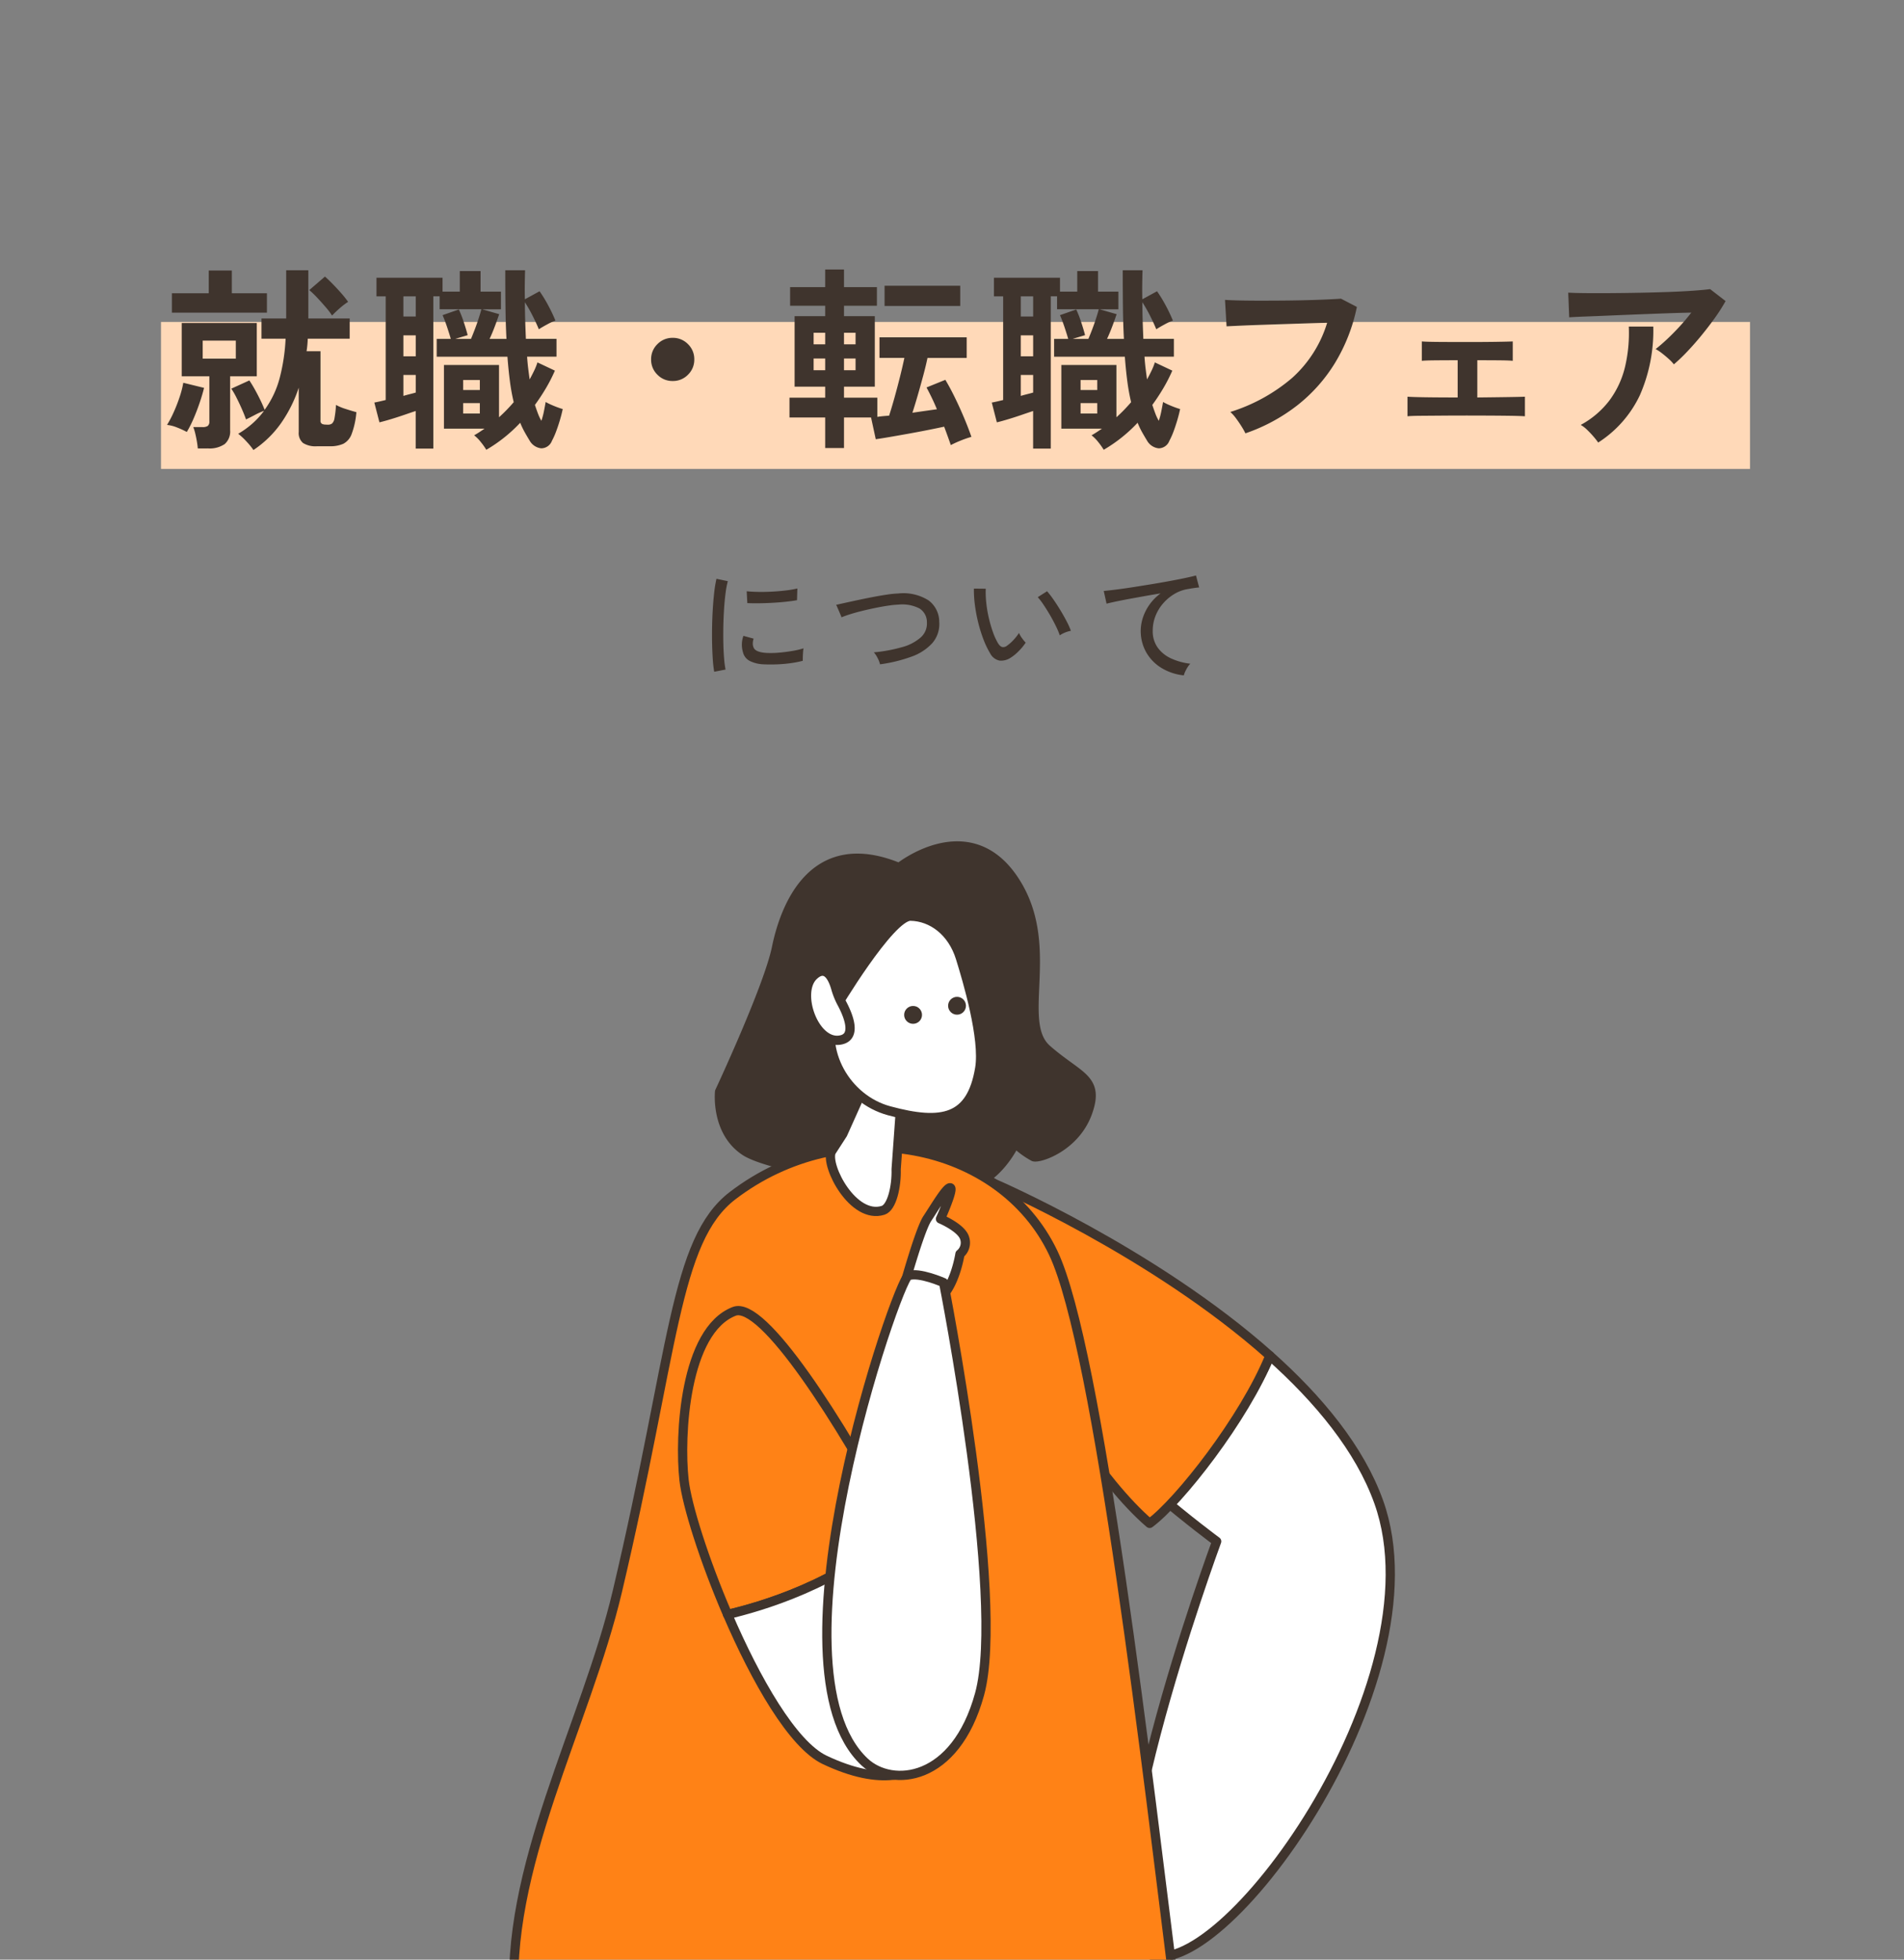<svg xmlns="http://www.w3.org/2000/svg" xmlns:xlink="http://www.w3.org/1999/xlink" width="272" height="280" viewBox="0 0 272 280"><rect x="0" y="0" width="272" height="280" fill="#808080" stroke="none"/><defs><clipPath id="clip-path"><rect id="&#x9577;&#x65B9;&#x5F62;_45" data-name="&#x9577;&#x65B9;&#x5F62; 45" width="272" height="280" rx="30" transform="translate(691 1623)" fill="#fff"></rect></clipPath></defs><g id="&#x30B0;&#x30EB;&#x30FC;&#x30D7;_10983" data-name="&#x30B0;&#x30EB;&#x30FC;&#x30D7; 10983" transform="translate(-691 -1623)"><rect id="&#x9577;&#x65B9;&#x5F62;_43" data-name="&#x9577;&#x65B9;&#x5F62; 43" width="272" height="280" rx="30" transform="translate(691 1623)" fill="none"></rect><rect id="&#x9577;&#x65B9;&#x5F62;_63" data-name="&#x9577;&#x65B9;&#x5F62; 63" width="227" height="21" transform="translate(714 1669)" fill="#ffd9b8"></rect><g id="&#x30B0;&#x30EB;&#x30FC;&#x30D7;_728" data-name="&#x30B0;&#x30EB;&#x30FC;&#x30D7; 728" transform="translate(0 -10)"><path id="&#x30D1;&#x30B9;_24179" data-name="&#x30D1;&#x30B9; 24179" d="M-99.792,2.3a10.35,10.35,0,0,0-.98-1.2,9.113,9.113,0,0,0-1.2-1.12,12.794,12.794,0,0,0,2.072-1.5A11.61,11.61,0,0,0-98.28-3.3a10.1,10.1,0,0,0-1.33.6q-.77.406-1.246.63-.2-.588-.56-1.414t-.77-1.638a11.6,11.6,0,0,0-.77-1.344l2.576-1.176q.364.532.784,1.288t.8,1.54q.378.784.6,1.372A13.625,13.625,0,0,0-96.012-8.12a27.191,27.191,0,0,0,.812-5.488h-3.444v-2.884h3.528V-23.38h3.164v6.888h5.908v2.884h-5.992a14.54,14.54,0,0,1-.168,1.792h1.988v9.94a.46.46,0,0,0,.392.5,1.089,1.089,0,0,0,.308.042q.252.014.364.014a.955.955,0,0,0,.588-.168,1.309,1.309,0,0,0,.35-.77A14.916,14.916,0,0,0-88-4.144a7.3,7.3,0,0,0,1.372.574q.9.294,1.54.462A11.544,11.544,0,0,1-85.764.014a2.539,2.539,0,0,1-1.2,1.4,4.614,4.614,0,0,1-1.932.35h-1.82A3.354,3.354,0,0,1-92.708,1.3,1.854,1.854,0,0,1-93.324-.28V-6.608a19.372,19.372,0,0,1-2.478,5A15,15,0,0,1-99.792,2.3Zm-7.952-.224q-.028-.392-.126-.98t-.238-1.162a6.393,6.393,0,0,0-.28-.91h1.316a1.292,1.292,0,0,0,.756-.168.805.805,0,0,0,.224-.672V-8.232h-3.948v-7.616h10.724v7.616h-3.808v7.7a2.375,2.375,0,0,1-.784,1.988,3.819,3.819,0,0,1-2.38.616Zm-3.7-19.4V-20.1h5.264v-3.248h3.3V-20.1h5.012v2.772ZM-109.312-.28a12.266,12.266,0,0,0-1.372-.63,5.253,5.253,0,0,0-1.456-.378,14.418,14.418,0,0,0,.938-1.778,22.008,22.008,0,0,0,.868-2.226,13.4,13.4,0,0,0,.518-2.016l2.968.728q-.224.924-.616,2.086t-.868,2.268A16.384,16.384,0,0,1-109.312-.28Zm20.748-16.632a9.62,9.62,0,0,0-.9-1.19q-.588-.686-1.218-1.358a13.085,13.085,0,0,0-1.134-1.092l2.24-1.932q.476.42,1.106,1.064t1.232,1.33a13.224,13.224,0,0,1,.966,1.218,9.921,9.921,0,0,0-1.19.91Q-88.116-17.388-88.564-16.912Zm-18.48,6.16h4.732v-2.576h-4.732Zm40.516,13.02a9.734,9.734,0,0,0-.784-1.106A5.5,5.5,0,0,0-68.264.2q.392-.224.756-.462t.728-.49h-5.8v-9.1h7.868V-2.38q.56-.5,1.092-1.05t1.008-1.106a28.973,28.973,0,0,1-.546-3.01q-.21-1.61-.35-3.486H-73.612V-13.58H-71.6q-.2-.7-.532-1.694t-.644-1.694l2.324-.812a15.743,15.743,0,0,1,.7,1.792q.364,1.092.56,1.876l-1.764.532h2.24q.252-.588.56-1.4t.56-1.6q.252-.784.364-1.232h-5.964v-1.848h-.9V2.1h-2.52V-3.276q-.756.252-1.694.574t-1.862.6q-.924.28-1.624.448l-.728-2.828q.308-.056.742-.154t.882-.21V-19.656h-1.316v-2.66h9.436v1.988h2.464v-2.94h2.968v2.94h2.912v2.52h-2.688l2.436.7q-.224.672-.6,1.68t-.77,1.848h2.408q-.112-2.156-.14-4.578t-.028-5.222h2.828q-.028.98-.042,2.03t.014,2.114l2.1-1.148a19.086,19.086,0,0,1,1.232,2.016,22.616,22.616,0,0,1,1.036,2.184,7.168,7.168,0,0,0-1.176.532q-.728.392-1.2.7-.336-.84-.882-1.918a21.589,21.589,0,0,0-1.106-1.946q0,1.288.042,2.6t.1,2.632H-56.5v2.548h-4.2q.056.868.154,1.666t.21,1.582Q-60-8.4-59.71-9a8.976,8.976,0,0,0,.49-1.218l2.492,1.176a22.9,22.9,0,0,1-1.288,2.52q-.728,1.232-1.568,2.38.224.672.434,1.232a6.63,6.63,0,0,0,.49,1.036A10.138,10.138,0,0,0-58.3-3.22q.14-.7.252-1.344a8.19,8.19,0,0,0,.812.406q.476.21.938.378t.686.224q-.14.7-.392,1.554t-.546,1.638a10.358,10.358,0,0,1-.6,1.344,1.647,1.647,0,0,1-1.526,1.078A2.17,2.17,0,0,1-60.34.952Q-60.7.364-61.054-.266a11.625,11.625,0,0,1-.63-1.33A21.389,21.389,0,0,1-66.528,2.268ZM-78.372-11.088h1.764v-3h-1.764Zm0-5.684h1.764v-2.884h-1.764Zm0,11.34q.476-.14.924-.252t.84-.224v-2.52h-1.764Zm8.54,2.52h2.38V-4.4h-2.38Zm0-3.36h2.38V-7.7h-2.38ZM-39.9-7.56a2.972,2.972,0,0,1-2.184-.9,2.972,2.972,0,0,1-.9-2.184,2.972,2.972,0,0,1,.9-2.184,2.972,2.972,0,0,1,2.184-.9,2.972,2.972,0,0,1,2.184.9,2.972,2.972,0,0,1,.9,2.184,2.972,2.972,0,0,1-.9,2.184A2.972,2.972,0,0,1-39.9-7.56Zm21.784,9.576V-2.352h-5.1V-5.18h5.1V-6.748h-4.368v-10.08h4.368v-1.484h-5.012v-2.66h5.012v-2.52h2.688v2.52h4.7v2.66h-4.7v1.484h4.4v10.08h-4.4V-5.18h4.76v2.744q.364-.056.8-.1t.882-.07q.364-1.12.77-2.576t.784-2.968q.378-1.512.63-2.716H-10.36V-13.8H2.1v2.94H-3.5q-.252,1.2-.63,2.6T-4.9-5.5q-.392,1.358-.756,2.478.924-.14,1.82-.266l1.68-.238q-.336-.812-.714-1.6t-.77-1.512L-.952-7.728Q-.308-6.664.392-5.236T1.722-2.31q.63,1.5,1.05,2.73a14.415,14.415,0,0,0-1.5.518q-.8.322-1.442.658Q-.364,1.036-.6.378T-1.12-1.036q-1.036.224-2.38.49t-2.744.518q-1.4.252-2.618.462t-2.03.322l-.672-3.108h-3.864V2.016Zm8.484-20.3v-2.884H1.176v2.884ZM-19.768-9.1h1.652v-1.68h-1.652Zm4.34,0h1.652v-1.68h-1.652Zm-4.34-3.7h1.652v-1.652h-1.652Zm4.34,0h1.652v-1.652h-1.652Zm37.1,15.064a9.734,9.734,0,0,0-.784-1.106A5.5,5.5,0,0,0,19.936.2q.392-.224.756-.462t.728-.49h-5.8v-9.1h7.868V-2.38q.56-.5,1.092-1.05t1.008-1.106a28.974,28.974,0,0,1-.546-3.01q-.21-1.61-.35-3.486H14.588V-13.58H16.6q-.2-.7-.532-1.694t-.644-1.694l2.324-.812a15.742,15.742,0,0,1,.7,1.792q.364,1.092.56,1.876l-1.764.532h2.24q.252-.588.56-1.4t.56-1.6q.252-.784.364-1.232H15.008v-1.848h-.9V2.1h-2.52V-3.276q-.756.252-1.694.574t-1.862.6q-.924.28-1.624.448L5.684-4.48q.308-.056.742-.154t.882-.21V-19.656H5.992v-2.66h9.436v1.988h2.464v-2.94H20.86v2.94h2.912v2.52H21.084l2.436.7q-.224.672-.6,1.68t-.77,1.848h2.408q-.112-2.156-.14-4.578t-.028-5.222h2.828q-.028.98-.042,2.03t.014,2.114l2.1-1.148a19.086,19.086,0,0,1,1.232,2.016,22.616,22.616,0,0,1,1.036,2.184,7.168,7.168,0,0,0-1.176.532q-.728.392-1.2.7-.336-.84-.882-1.918a21.589,21.589,0,0,0-1.106-1.946q0,1.288.042,2.6t.1,2.632H31.7v2.548H27.5q.056.868.154,1.666t.21,1.582Q28.2-8.4,28.49-9a8.975,8.975,0,0,0,.49-1.218l2.492,1.176a22.9,22.9,0,0,1-1.288,2.52q-.728,1.232-1.568,2.38.224.672.434,1.232a6.63,6.63,0,0,0,.49,1.036A10.138,10.138,0,0,0,29.9-3.22q.14-.7.252-1.344a8.19,8.19,0,0,0,.812.406q.476.21.938.378t.686.224q-.14.7-.392,1.554T31.654-.364a10.358,10.358,0,0,1-.6,1.344,1.647,1.647,0,0,1-1.526,1.078A2.17,2.17,0,0,1,27.86.952Q27.5.364,27.146-.266a11.626,11.626,0,0,1-.63-1.33A21.389,21.389,0,0,1,21.672,2.268ZM9.828-11.088h1.764v-3H9.828Zm0-5.684h1.764v-2.884H9.828Zm0,11.34q.476-.14.924-.252t.84-.224v-2.52H9.828Zm8.54,2.52h2.38V-4.4h-2.38Zm0-3.36h2.38V-7.7h-2.38ZM41.916-.084a9.456,9.456,0,0,0-.532-.952q-.364-.588-.8-1.176a5.6,5.6,0,0,0-.826-.924A24.992,24.992,0,0,0,48.566-7.98a17.332,17.332,0,0,0,5.026-7.9q-1.316.028-3,.084l-3.43.112q-1.75.056-3.36.112t-2.814.112l-1.764.084L39-19.152q.812.056,2.128.084t2.926.028q1.61,0,3.3-.014t3.29-.056q1.6-.042,2.884-.1t2.044-.112l2.268,1.176a25.084,25.084,0,0,1-3.136,8.022A22.853,22.853,0,0,1,49.28-4.046,25.408,25.408,0,0,1,41.916-.084ZM65.072-2.52v-2.8q.7.056,2.6.084t4.564.028v-5.32q-1.764,0-3.22.014t-1.9.07v-2.772q.644.056,2.366.07t4.214.014q2.408,0,4.13-.028t2.282-.056v2.772q-.448-.056-1.764-.07t-3.3-.014v5.32q2.548-.028,4.41-.056t2.394-.056v2.8Q81.172-2.576,79-2.6t-5.418-.028q-1.82,0-3.612.014T66.85-2.59Q65.52-2.576,65.072-2.52Zm38.052-7.42a5.648,5.648,0,0,0-.714-.756q-.462-.42-.966-.812a6.593,6.593,0,0,0-.924-.616q.756-.588,1.652-1.428t1.792-1.82q.9-.98,1.652-1.96-1.54.028-3.542.1t-4.116.154q-2.114.084-4.074.168t-3.472.14q-1.512.056-2.24.112l-.14-3.528q.924.056,2.534.07t3.612,0q2-.014,4.13-.056t4.1-.112q1.974-.07,3.528-.182t2.366-.224l2.212,1.708A24.616,24.616,0,0,1,109-16.6q-.9,1.26-1.918,2.506t-2.044,2.324A24.108,24.108,0,0,1,103.124-9.94ZM92.316,1.232a10.824,10.824,0,0,0-.672-.854q-.42-.49-.9-.952a4.574,4.574,0,0,0-.924-.714,12.749,12.749,0,0,0,4.144-3.556A13.216,13.216,0,0,0,96.152-9.6a21.071,21.071,0,0,0,.532-5.74h3.5A23.009,23.009,0,0,1,98.266-5.53,16.285,16.285,0,0,1,92.316,1.232Z" transform="translate(827 1695)" fill="#3f342d"></path><path id="&#x30D1;&#x30B9;_24202" data-name="&#x30D1;&#x30B9; 24202" d="M27.03,20.982a16.593,16.593,0,0,1-.2-1.737q-.072-1.035-.1-2.268t0-2.547q.027-1.314.108-2.574t.207-2.331A16.2,16.2,0,0,1,27.354,7.7l1.62.342A12.6,12.6,0,0,0,28.659,9.7q-.135,1.017-.216,2.232t-.108,2.5q-.027,1.287,0,2.484t.108,2.169a13.823,13.823,0,0,0,.207,1.584ZM34.1,19.92a4.8,4.8,0,0,1-1.98-.477,1.878,1.878,0,0,1-.972-1.215,3.758,3.758,0,0,1,.054-2.376l1.458.4a2.219,2.219,0,0,0-.117.729,1.377,1.377,0,0,0,.135.585q.288.612,1.728.72a12.234,12.234,0,0,0,1.8-.027q.99-.081,1.944-.243a12.412,12.412,0,0,0,1.638-.378,4.8,4.8,0,0,0-.063.531q-.027.351-.036.7t-.009.549a15.007,15.007,0,0,1-1.9.36q-1,.126-1.944.153T34.1,19.92Zm-2.34-8.748-.09-1.692q.666.072,1.62.09t2-.036q1.044-.054,2-.171a14.4,14.4,0,0,0,1.62-.279l-.054,1.674q-.7.126-1.638.225t-1.944.153q-1.008.054-1.926.063T31.764,11.172ZM50.718,19.92a3.648,3.648,0,0,0-.342-.891,3.576,3.576,0,0,0-.54-.819,21.944,21.944,0,0,0,4.041-.747,6.617,6.617,0,0,0,2.655-1.386,2.639,2.639,0,0,0,.882-2.133,2.292,2.292,0,0,0-1.062-2.007,5.394,5.394,0,0,0-2.988-.549,13.275,13.275,0,0,0-1.386.135q-.828.117-1.764.306t-1.872.414q-.936.225-1.755.477t-1.377.486a1.72,1.72,0,0,0-.108-.3q-.108-.261-.252-.594l-.261-.6a.965.965,0,0,0-.153-.288q.558-.126,1.413-.315t1.872-.405q1.017-.216,2.052-.414t1.953-.333A13.648,13.648,0,0,1,53.31,9.8a6.72,6.72,0,0,1,4.347.99,3.827,3.827,0,0,1,1.521,3.078,4.156,4.156,0,0,1-1,3.033,7.316,7.316,0,0,1-3,1.935A21.354,21.354,0,0,1,50.718,19.92Zm18.594-.9a2.445,2.445,0,0,1-1.512.369,1.949,1.949,0,0,1-1.35-1.035,12.54,12.54,0,0,1-.954-1.989,20.353,20.353,0,0,1-.747-2.394,22.392,22.392,0,0,1-.477-2.52A16.262,16.262,0,0,1,64.128,9.1l1.692.018a14.153,14.153,0,0,0,.072,1.98,17.413,17.413,0,0,0,.351,2.124,18.921,18.921,0,0,0,.576,2.016,9.294,9.294,0,0,0,.747,1.656q.306.5.63.558a.847.847,0,0,0,.648-.18,5.737,5.737,0,0,0,.945-.837,6.478,6.478,0,0,0,.783-1,3.473,3.473,0,0,0,.423.738,5.316,5.316,0,0,0,.531.648,7.614,7.614,0,0,1-1.017,1.233A6.233,6.233,0,0,1,69.312,19.02ZM76.4,15.78a11.486,11.486,0,0,0-.522-1.242q-.36-.756-.828-1.566t-.945-1.521a9.8,9.8,0,0,0-.855-1.125l1.332-.846a13.346,13.346,0,0,1,.927,1.206q.513.738,1.017,1.575t.891,1.593a10.257,10.257,0,0,1,.567,1.278,4.016,4.016,0,0,0-.864.261A3.567,3.567,0,0,0,76.4,15.78ZM94.116,21.5a7.55,7.55,0,0,1-3.195-1.062A6.23,6.23,0,0,1,88.743,18.2a6.178,6.178,0,0,1-.477-4.932,6.873,6.873,0,0,1,.945-1.872A6.99,6.99,0,0,1,90.8,9.786q-1.116.18-2.268.387t-2.214.4q-1.062.2-1.908.378t-1.332.306l-.4-1.818q.594-.054,1.62-.18t2.313-.324q1.287-.2,2.655-.423t2.655-.459q1.287-.234,2.313-.45t1.62-.378l.45,1.71q-.252.018-.639.072t-.873.144a5.412,5.412,0,0,0-1.953.675A6.542,6.542,0,0,0,91.2,11.172,6.156,6.156,0,0,0,90.075,13a5.713,5.713,0,0,0-.4,2.133,3.99,3.99,0,0,0,.72,2.412,4.827,4.827,0,0,0,1.935,1.548,9.045,9.045,0,0,0,2.709.738,3.774,3.774,0,0,0-.576.837A3.6,3.6,0,0,0,94.116,21.5Z" transform="translate(766 1708)" fill="#3f342d"></path></g><g id="&#x30DE;&#x30B9;&#x30AF;&#x30B0;&#x30EB;&#x30FC;&#x30D7;_1" data-name="&#x30DE;&#x30B9;&#x30AF;&#x30B0;&#x30EB;&#x30FC;&#x30D7; 1" clip-path="url(#clip-path)"><g id="people6" transform="translate(827 1829.636)"><g id="&#x30B0;&#x30EB;&#x30FC;&#x30D7;_732" data-name="&#x30B0;&#x30EB;&#x30FC;&#x30D7; 732" transform="translate(-62.612 -85.762)"><path id="&#x30D1;&#x30B9;_1069" data-name="&#x30D1;&#x30B9; 1069" d="M161.966,6.094s9.763-7.883,16.252,1.516.3,20.436,4.851,24.438,7.58,4.124,5.821,9.035-6.852,6.589-7.7,6.326a12.151,12.151,0,0,1-2.668-1.96s-2.593,5.7-7.452,6.307S144.2,49.391,139.954,46.6s-3.639-8.49-3.639-8.49,6.974-14.917,8.126-20.557S149.535.94,161.966,6.094Z" transform="translate(-106.903 -3)" fill="#3f342d" stroke="#3f342d" stroke-linecap="round" stroke-linejoin="round" stroke-width="1.323"></path><path id="&#x30D1;&#x30B9;_1070" data-name="&#x30D1;&#x30B9; 1070" d="M437.026,354.325c-2.719-7.629-8.607-14.714-15.562-20.916-3.634,8.973-12.405,16.223-16.6,19.308,5.02,4.3,9,7.216,9,7.216s-19.765,53.588-9.848,58.886S446.264,380.241,437.026,354.325Z" transform="translate(-313.443 -260.57)" fill="#fff" stroke="#3f342d" stroke-linecap="round" stroke-linejoin="round" stroke-width="1.323"></path><path id="&#x30D1;&#x30B9;_1071" data-name="&#x30D1;&#x30B9; 1071" d="M352.641,246.234c-16.672-14.867-39.478-24.652-39.478-24.652s-1.6,10.085,3.965,22.446c3.219,7.144,11.465,20.272,18.338,26.16C339.66,267.1,349.007,255.208,352.641,246.234Z" transform="translate(-244.62 -173.396)" fill="#ff8216" stroke="#3f342d" stroke-linecap="round" stroke-linejoin="round" stroke-width="1.323"></path><path id="&#x30D1;&#x30B9;_1072" data-name="&#x30D1;&#x30B9; 1072" d="M97.592,320.14c-4-31.843-11.029-93.155-17.52-106.767-7.569-15.874-30.02-20.227-45.79-8.179-8.367,6.392-8.344,22.168-16.482,56.579-4.5,19.046-16.278,39.8-14.645,59.164.091,1.079,28.118,6.043,51.711,5.82C78.508,326.534,97.715,321.121,97.592,320.14Z" transform="translate(-3 -155.24)" fill="#ff8216" stroke="#3f342d" stroke-linecap="round" stroke-linejoin="round" stroke-width="1.323"></path><path id="&#x30D1;&#x30B9;_1073" data-name="&#x30D1;&#x30B9; 1073" d="M214.284,146.394,210,155.941l-1.654,2.56c-.815,2.057,3.154,9.695,7.42,8.341,1.249-.4,1.933-3.383,1.862-5.873l.866-12.051Z" transform="translate(-162.995 -114.783)" fill="#fff" stroke="#3f342d" stroke-linecap="round" stroke-linejoin="round" stroke-width="1.323"></path><path id="&#x30D1;&#x30B9;_1074" data-name="&#x30D1;&#x30B9; 1074" d="M208.646,61.784c-2.3,5.92,1.632,12.849,7.762,14.514,7.646,2.076,11.748,1.185,12.959-6.059.71-4.248-1.762-12.558-2.761-15.779-1.169-3.766-4.054-5.9-7.123-5.962C216.566,48.439,208.646,61.784,208.646,61.784Z" transform="translate(-162.793 -38.467)" fill="#fff" stroke="#3f342d" stroke-linecap="round" stroke-linejoin="round" stroke-width="1.323"></path><path id="&#x30D1;&#x30B9;_1075" data-name="&#x30D1;&#x30B9; 1075" d="M197.728,88.659a10.812,10.812,0,0,1-.841-2.129c-.41-1.4-1.345-3.379-3.118-1.75-2.58,2.369.015,9.695,3.636,9.247C200.093,93.7,198.65,90.356,197.728,88.659Z" transform="translate(-150.902 -66.275)" fill="#fff" stroke="#3f342d" stroke-linecap="round" stroke-linejoin="round" stroke-width="1.323"></path><path id="&#x30D1;&#x30B9;_1076" data-name="&#x30D1;&#x30B9; 1076" d="M119.825,304.273c-7.095,2.738-7.874,17.8-7.173,24.112.4,3.577,2.857,11.385,6.219,19.2,4.508-1.042,16.078-4.347,24.291-12.207C134.911,319.873,123.914,302.7,119.825,304.273Z" transform="translate(-88.319 -237.779)" fill="#ff8216" stroke="#3f342d" stroke-linecap="round" stroke-linejoin="round" stroke-width="1.323"></path><path id="&#x30D1;&#x30B9;_1077" data-name="&#x30D1;&#x30B9; 1077" d="M165.883,445.715c-8.214,7.861-19.783,11.165-24.291,12.207,4.006,9.312,9.293,18.629,13.9,20.795,16.1,7.576,18.561-6.178,20.305-9.644C176.532,467.6,171.95,457.112,165.883,445.715Z" transform="translate(-111.039 -348.118)" fill="#fff" stroke="#3f342d" stroke-linecap="round" stroke-linejoin="round" stroke-width="1.323"></path><path id="&#x30D1;&#x30B9;_1078" data-name="&#x30D1;&#x30B9; 1078" d="M254.777,239.548s2.439-8.9,3.57-10.607,2.834-4.62,3.312-4.4-1.42,4.438-1.42,4.438,3.007,1.259,3.448,2.74a2.073,2.073,0,0,1-.664,2.276s-.867,5.679-3.739,6.893A3.657,3.657,0,0,1,254.777,239.548Z" transform="translate(-199.273 -175.691)" fill="#fff" stroke="#3f342d" stroke-linecap="round" stroke-linejoin="round" stroke-width="1.323"></path><path id="&#x30D1;&#x30B9;_1079" data-name="&#x30D1;&#x30B9; 1079" d="M222.588,282.041s8.885,45.157,5.132,58.809c-3.454,12.562-12.483,13.345-16.4,9.7-14.57-13.568,4.7-68.923,6.222-69.5S222.588,282.041,222.588,282.041Z" transform="translate(-161.172 -219.648)" fill="#fff" stroke="#3f342d" stroke-linecap="round" stroke-linejoin="round" stroke-width="1.323"></path><circle id="&#x6955;&#x5186;&#x5F62;_56" data-name="&#x6955;&#x5186;&#x5F62; 56" cx="1.275" cy="1.275" r="1.275" transform="translate(55.777 22.862)" fill="#3f342d"></circle><circle id="&#x6955;&#x5186;&#x5F62;_57" data-name="&#x6955;&#x5186;&#x5F62; 57" cx="1.275" cy="1.275" r="1.275" transform="translate(62.056 21.558)" fill="#3f342d"></circle></g></g></g></g></svg>